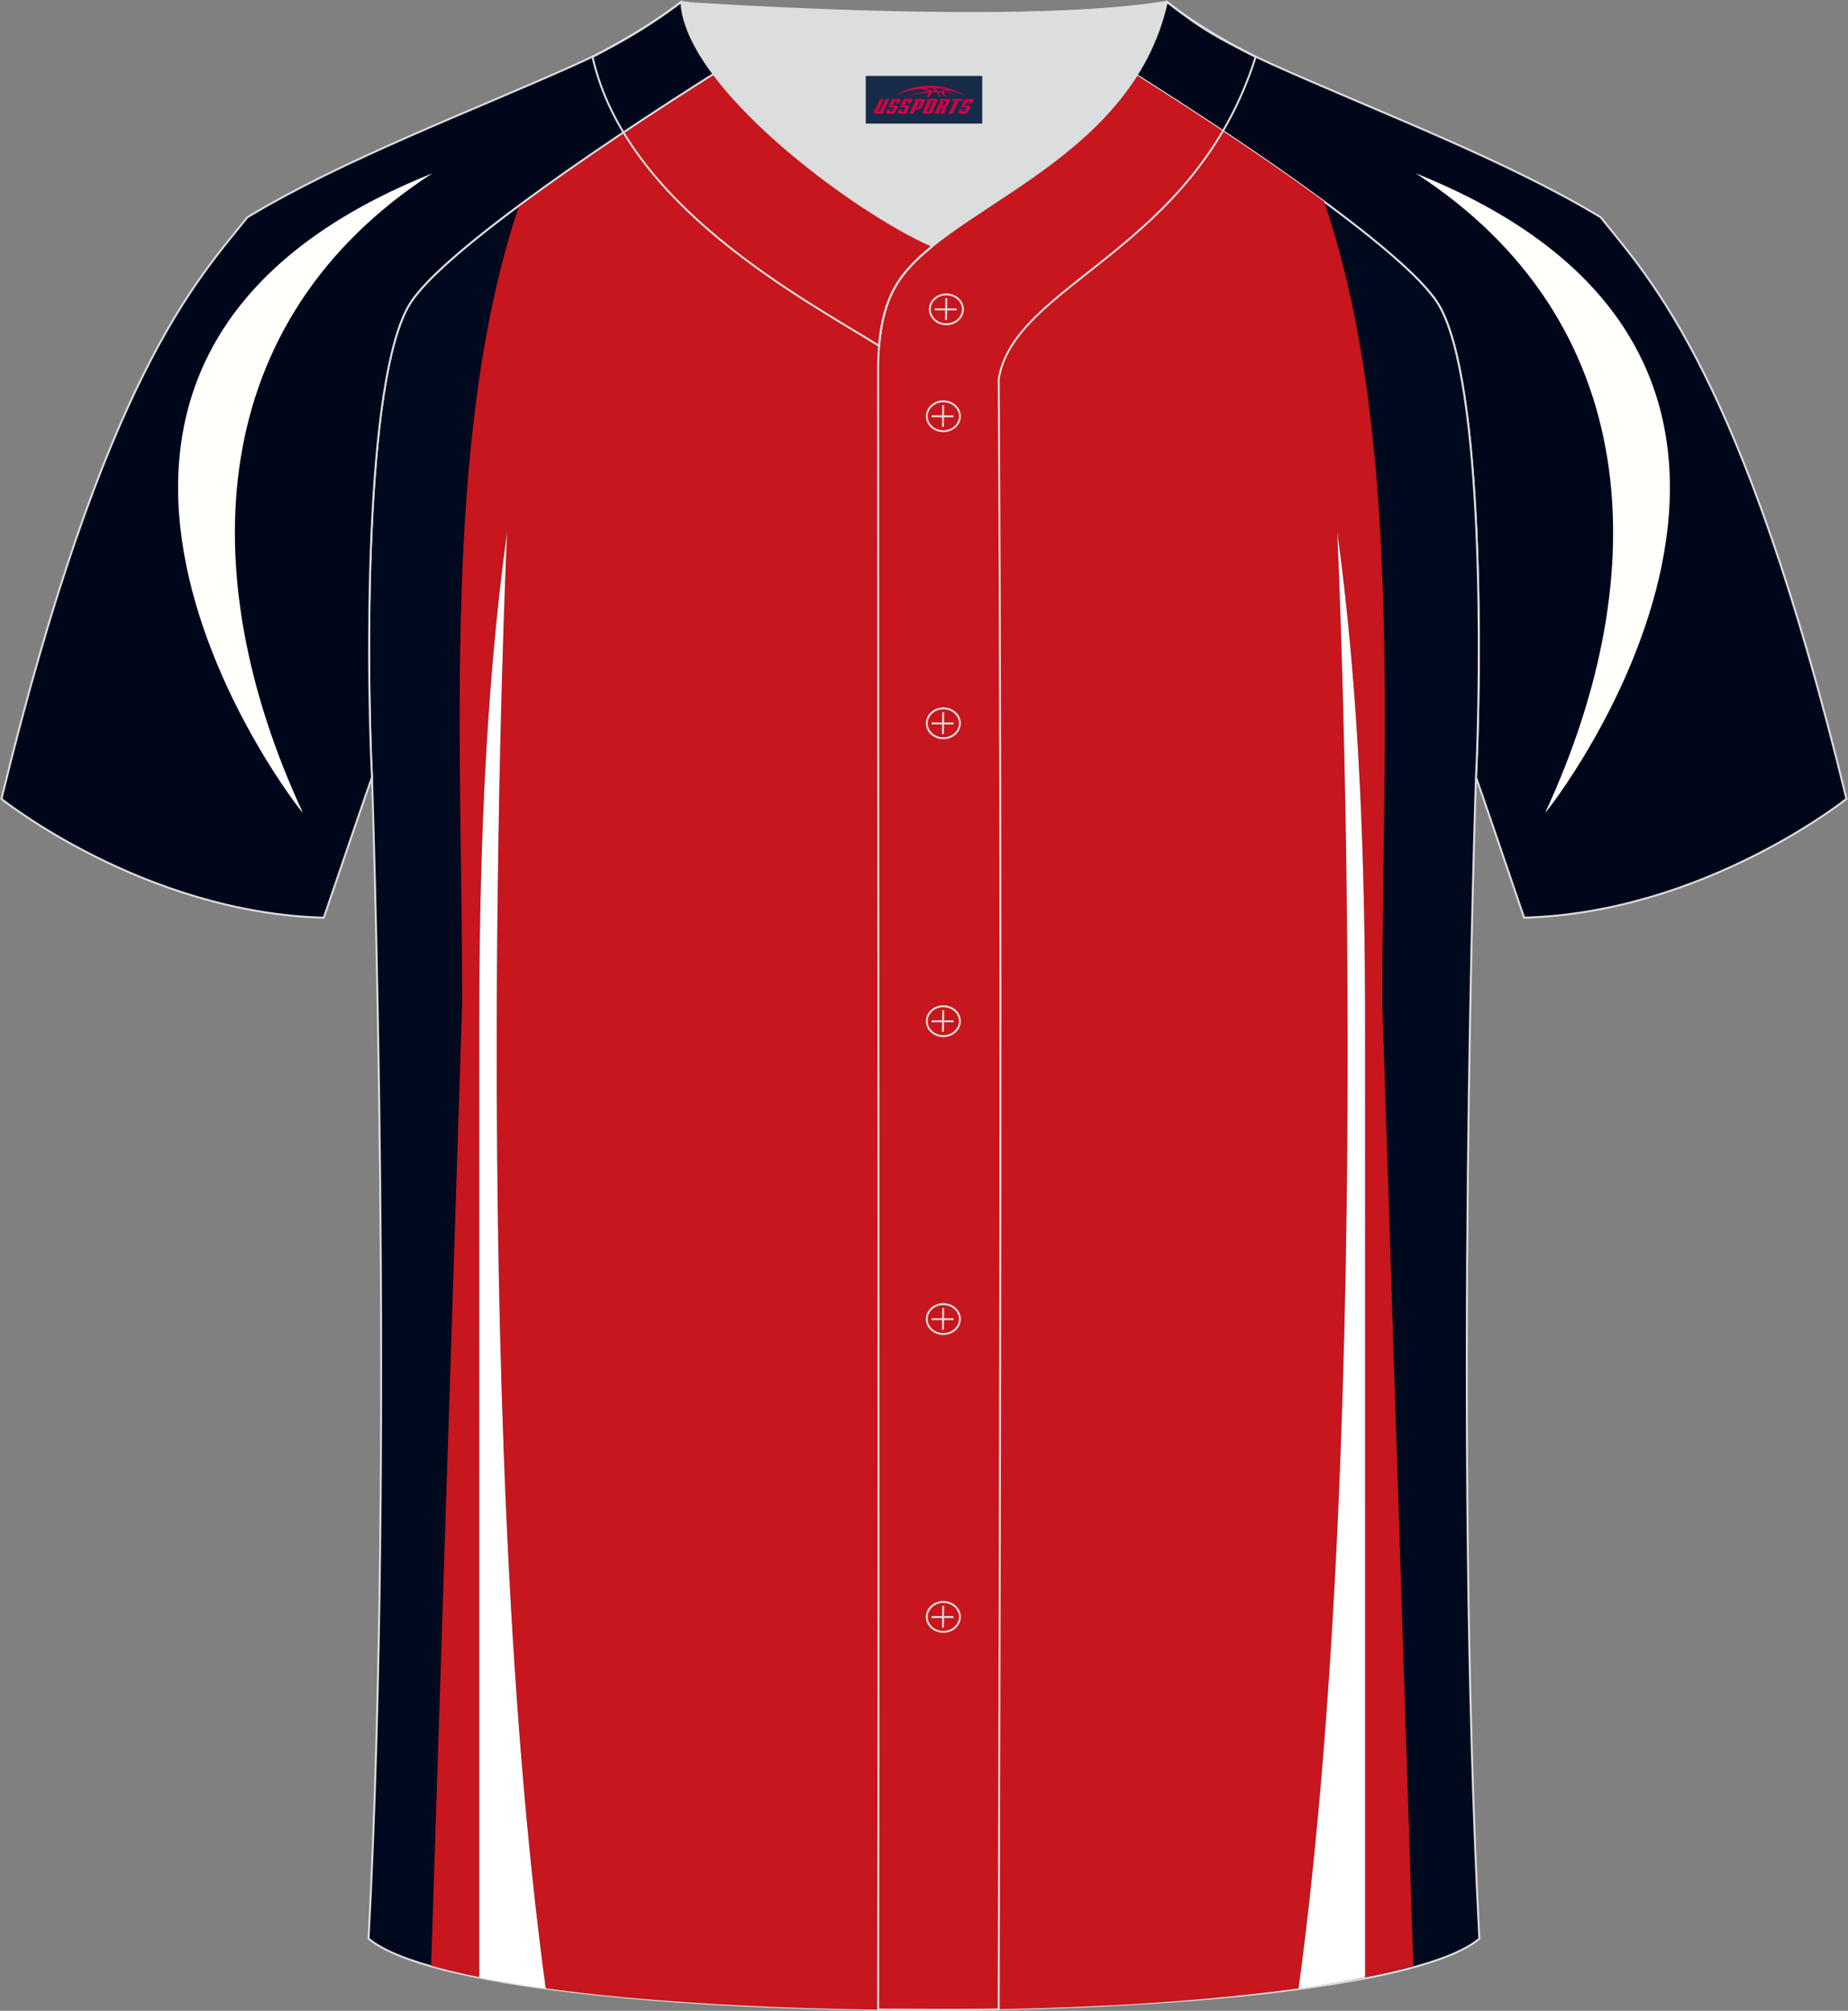 <?xml version="1.0" encoding="utf-8"?>
<!-- Generator: Adobe Illustrator 24.0.1, SVG Export Plug-In . SVG Version: 6.00 Build 0)  -->
<svg xmlns="http://www.w3.org/2000/svg" xmlns:xlink="http://www.w3.org/1999/xlink" version="1.1" id="_x37C_" x="0px" y="0px" width="380.86px" height="414.34px" viewBox="0 0 380.86 414.34" enable-background="new 0 0 380.86 414.34" xml:space="preserve">
<rect x="0" y="0" width="380.86" height="414.34" fill="#808080" stroke="none"/>
<path fill-rule="evenodd" clip-rule="evenodd" fill="#00071A" stroke="#DCDDDD" stroke-width="0.401" stroke-miterlimit="22.941" d="  M304.2,160.14L304.2,160.14c1.03-20.57,1.79-81.91-7.79-97.52c-6.74-10.99-43.57-35.65-68.8-51.27c-5.55-3.42-10.57-6.41-14.59-8.76  c10.02-0.3,19.56-0.97,27.48-2.21c6.33,4.94,14.3,9.58,21.66,12.87c21.85,9.81,48.02,19.61,67.71,31.51  c10.27,12.85,29.44,32.53,50.67,119.85c0,0-29.28,23.45-66.43,24.48C313.11,186.17,304.31,160.28,304.2,160.14z"/>
<path fill-rule="evenodd" clip-rule="evenodd" fill="#FFFFFB" d="M291.76,35.71c99.38,39.73,26.9,132.02,26.69,131.76  C341.4,118.04,338.55,66.04,291.76,35.71z"/>
<path fill-rule="evenodd" clip-rule="evenodd" fill="#00091D" stroke="#DCDDDD" stroke-width="0.401" stroke-miterlimit="22.941" d="  M75.96,399.46c5.39-101.7,0.7-239.32,0.7-239.32c-1.03-20.57-1.79-81.91,7.79-97.51c6.74-10.99,43.57-35.65,68.8-51.27l74.35,0.01  c25.31,15.59,61.94,40.09,68.8,51.27c9.58,15.6,8.82,76.95,7.79,97.51l0,0c0,0-4.69,137.61,0.7,239.32  C281.68,419.03,99.19,419.03,75.96,399.46z"/>
<g>
	<path fill="#C7161D" d="M274.68,408.63c-1.08,0.18-2.18,0.35-3.3,0.52C272.5,408.98,273.6,408.81,274.68,408.63z"/>
	<path fill="#C7161D" d="M267.64,409.7c16.31-120.16,7.97-300.14,7.97-300.14c4.74,34.44,5.74,70.27,5.74,102.01v195.84   c-2.07,0.42-4.23,0.82-6.48,1.19c6.21-1.04,11.75-2.21,16.41-3.53l-6.4-198.38c0-53.88,4.32-117.39-11.99-165.16   c-13.95-10.28-31.32-21.56-45.26-30.16l-50.2-0.01c0,0,0,0,0,0l-24.16,0c-14.24,8.8-32.15,20.48-46.28,30.97   C90.98,90.01,95.25,153.1,95.25,206.67l-6.4,198.37c2.96,0.85,6.29,1.63,9.92,2.36V211.57c0-31.74,1-67.56,5.74-102.01   c0,0-8.35,179.98,7.97,300.14c-1.17-0.16-2.32-0.33-3.45-0.5c4.53,0.69,9.37,1.3,14.47,1.85c7.61,0.79,15.79,1.43,24.31,1.92   c0.17,0.01,0.34,0.02,0.51,0.03c1.66,0.09,3.33,0.18,5.01,0.26c0.22,0.01,0.43,0.02,0.65,0.03c1.79,0.09,3.6,0.17,5.41,0.24   c0.04,0,0.09,0,0.13,0.01c3.82,0.15,7.69,0.28,11.58,0.37c0.17,0,0.33,0.01,0.5,0.01c1.75,0.04,3.5,0.08,5.25,0.11   c0.11,0,0.22,0,0.33,0.01c0.02,0,0.04,0,0.06,0c2.9,0.05,5.81,0.08,8.73,0.1c0.63,0,1.25,0,1.88,0.01c1.33,0,2.67,0.01,4,0   c0.85,0,1.7,0,2.55-0.01c1.15-0.01,2.29-0.02,3.44-0.03c11.92-0.11,23.74-0.48,34.95-1.11c0.28-0.02,0.56-0.03,0.84-0.05h0.04   c13.74-0.84,26.55-2.09,37.51-3.76C270.02,409.36,268.84,409.53,267.64,409.7z"/>
	<path fill="#FFFFFF" d="M281.34,211.57c0-31.74-1-67.56-5.74-102.01c0,0,8.35,179.98-7.97,300.14c1.21-0.17,2.39-0.34,3.55-0.51   c0.07-0.01,0.13-0.02,0.2-0.03c1.12-0.17,2.22-0.34,3.3-0.52c0.06-0.01,0.12-0.02,0.18-0.03c2.25-0.38,4.42-0.77,6.48-1.19V211.57z   "/>
	<path fill="#C7161D" d="M101.57,407.95c-0.93-0.17-1.86-0.35-2.75-0.53C99.72,407.6,100.64,407.77,101.57,407.95z"/>
	<path fill="#C7161D" d="M104.77,408.51c-0.87-0.15-1.73-0.3-2.57-0.45C103.04,408.22,103.9,408.37,104.77,408.51z"/>
	<path fill="#C7161D" d="M108.79,409.16c-0.96-0.15-1.89-0.3-2.81-0.45C106.9,408.87,107.83,409.02,108.79,409.16z"/>
	<path fill="#FFFFFF" d="M104.51,109.56c-4.74,34.44-5.74,70.27-5.74,102.01v195.84v0c0.02,0,0.04,0.01,0.06,0.01   c0.9,0.18,1.82,0.36,2.75,0.53c0.21,0.04,0.41,0.08,0.62,0.12c0.84,0.15,1.7,0.3,2.57,0.45c0.4,0.07,0.8,0.13,1.2,0.2   c0.93,0.15,1.86,0.3,2.81,0.45c0.08,0.01,0.16,0.02,0.24,0.03c1.13,0.17,2.28,0.34,3.45,0.5   C96.16,289.54,104.51,109.56,104.51,109.56z"/>
</g>
<path fill-rule="evenodd" clip-rule="evenodd" fill="#00071A" stroke="#DCDDDD" stroke-width="0.401" stroke-miterlimit="22.941" d="  M76.66,160.15L76.66,160.15c-1.03-20.57-1.79-81.91,7.79-97.52c6.74-10.99,43.57-35.65,68.8-51.27c5.55-3.42,10.57-6.41,14.59-8.76  c-10.02-0.3-19.56-0.97-27.48-2.21c-6.33,4.94-14.3,9.58-21.66,12.87c-21.85,9.81-48.02,19.61-67.71,31.51  C40.72,57.62,21.54,77.3,0.3,164.62c0,0,29.28,23.45,66.43,24.48C67.74,186.18,76.55,160.29,76.66,160.15z"/>
<path fill-rule="evenodd" clip-rule="evenodd" fill="#DCDDDD" d="M192.2,50.69c14.82-11.99,42.17-22.84,48.28-50.3  c-34.62,4.8-100.11-0.19-100.06,0C141.31,18.03,176.4,43.85,192.2,50.69z"/>
<path fill="none" stroke="#DCDDDD" stroke-width="0.401" stroke-miterlimit="22.941" d="M140.43,0.39  c-5.89,4.42-11.79,7.91-18.31,11.34c6.83,30.53,43.27,49.76,59.05,59.53c0.43-5.17,1.57-9.01,3.21-11.95  c1.67-3.07,4.41-5.86,7.81-8.62C176.39,43.84,141.31,18.03,140.43,0.39z"/>
<path fill="none" stroke="#DCDDDD" stroke-width="0.401" stroke-miterlimit="22.941" d="M258.78,11.73  c-7.76-3.99-10.65-5.36-18.3-11.34c-7.51,33.75-47.1,42.43-56.1,58.92c-2.05,3.7-3.32,8.78-3.4,16.14c0,112.91,0.19,225.72,0,338.63  c8.38,0,16.46,0.13,24.84-0.03c0.26-111.91,0.66-224.07,0.01-335.96C209.12,58.26,246.09,51.89,258.78,11.73z"/>
<path fill="none" stroke="#DCDDDD" stroke-width="0.401" stroke-miterlimit="22.941" d="M198.45,63.74c0-1.69-1.53-3.08-3.41-3.08  s-3.41,1.38-3.41,3.08c0,1.69,1.53,3.08,3.41,3.08C196.92,66.81,198.45,65.43,198.45,63.74z"/>
<line fill="none" stroke="#DCDDDD" stroke-width="0.401" stroke-miterlimit="22.941" x1="195.03" y1="61.44" x2="194.97" y2="65.93"/>
<line fill="none" stroke="#DCDDDD" stroke-width="0.401" stroke-miterlimit="22.941" x1="192.62" y1="63.75" x2="197.15" y2="63.75"/>
<path fill="none" stroke="#DCDDDD" stroke-width="0.401" stroke-miterlimit="22.941" d="M194.42,88.85c1.87,0,3.41-1.38,3.41-3.08  c0-1.69-1.54-3.08-3.41-3.08c-1.87,0-3.41,1.38-3.41,3.08C191,87.47,192.53,88.85,194.42,88.85z"/>
<line fill="none" stroke="#DCDDDD" stroke-width="0.401" stroke-miterlimit="22.941" x1="194.39" y1="83.47" x2="194.34" y2="87.96"/>
<line fill="none" stroke="#DCDDDD" stroke-width="0.401" stroke-miterlimit="22.941" x1="192" y1="85.78" x2="196.52" y2="85.78"/>
<path fill="none" stroke="#DCDDDD" stroke-width="0.401" stroke-miterlimit="22.941" d="M194.42,152.12  c1.87,0,3.41-1.38,3.41-3.08c0-1.7-1.54-3.08-3.41-3.08c-1.87,0-3.41,1.38-3.41,3.08C191,150.74,192.53,152.12,194.42,152.12z"/>
<line fill="none" stroke="#DCDDDD" stroke-width="0.401" stroke-miterlimit="22.941" x1="194.39" y1="146.76" x2="194.34" y2="151.25"/>
<line fill="none" stroke="#DCDDDD" stroke-width="0.401" stroke-miterlimit="22.941" x1="192" y1="149.07" x2="196.52" y2="149.07"/>
<path fill="none" stroke="#DCDDDD" stroke-width="0.401" stroke-miterlimit="22.941" d="M194.42,213.5c1.87,0,3.41-1.38,3.41-3.08  c0-1.69-1.54-3.08-3.41-3.08c-1.87,0-3.41,1.37-3.41,3.08C191,212.12,192.53,213.5,194.42,213.5z"/>
<line fill="none" stroke="#DCDDDD" stroke-width="0.401" stroke-miterlimit="22.941" x1="194.39" y1="208.14" x2="194.34" y2="212.63"/>
<line fill="none" stroke="#DCDDDD" stroke-width="0.401" stroke-miterlimit="22.941" x1="192" y1="210.44" x2="196.52" y2="210.44"/>
<path fill="none" stroke="#DCDDDD" stroke-width="0.401" stroke-miterlimit="22.941" d="M194.42,274.88  c1.87,0,3.41-1.37,3.41-3.08c0-1.69-1.54-3.08-3.41-3.08c-1.87,0-3.41,1.38-3.41,3.08C191,273.5,192.53,274.88,194.42,274.88z"/>
<line fill="none" stroke="#DCDDDD" stroke-width="0.401" stroke-miterlimit="22.941" x1="194.39" y1="269.52" x2="194.34" y2="274"/>
<line fill="none" stroke="#DCDDDD" stroke-width="0.401" stroke-miterlimit="22.941" x1="192" y1="271.82" x2="196.52" y2="271.82"/>
<path fill="none" stroke="#DCDDDD" stroke-width="0.401" stroke-miterlimit="22.941" d="M194.42,336.25  c1.87,0,3.41-1.38,3.41-3.08c0-1.69-1.54-3.08-3.41-3.08c-1.87,0-3.41,1.38-3.41,3.08C191,334.88,192.53,336.25,194.42,336.25z"/>
<line fill="none" stroke="#DCDDDD" stroke-width="0.401" stroke-miterlimit="22.941" x1="194.39" y1="330.89" x2="194.34" y2="335.38"/>
<line fill="none" stroke="#DCDDDD" stroke-width="0.401" stroke-miterlimit="22.941" x1="192" y1="333.2" x2="196.52" y2="333.2"/>
<path fill-rule="evenodd" clip-rule="evenodd" fill="#FFFFFB" d="M89.1,35.72c-99.38,39.73-26.9,132.01-26.68,131.76  C39.46,118.05,42.31,66.05,89.1,35.72z"/>

<g id="tag_logo">
	<rect y="15.65" fill="#162B48" width="24" height="9.818" x="178.43"/>
	<g>
		<path fill="#D30044" d="M194.39,18.84l0.005-0.011c0.131-0.311,1.085-0.262,2.351,0.071c0.715,0.24,1.44,0.54,2.193,0.9    c-0.218-0.147-0.447-0.289-0.682-0.42l0.011,0.005l-0.011-0.005c-1.478-0.845-3.218-1.418-5.1-1.62    c-1.282-0.115-1.658-0.082-2.411-0.055c-2.449,0.142-4.68,0.905-6.458,2.095c1.26-0.638,2.722-1.075,4.195-1.336    c1.467-0.18,2.476-0.033,2.771,0.344c-1.691,0.175-3.469,0.633-4.555,1.075c1.156-0.338,2.967-0.665,4.647-0.813    c0.016,0.251-0.115,0.567-0.415,0.96h0.475c0.376-0.382,0.584-0.725,0.595-1.004c0.333-0.022,0.66-0.033,0.971-0.033    C193.22,19.28,193.43,19.63,193.63,20.02h0.262c-0.125-0.344-0.295-0.687-0.518-1.036c0.207,0,0.393,0.005,0.567,0.011    c0.104,0.267,0.496,0.66,1.058,1.025h0.245c-0.442-0.365-0.753-0.753-0.835-1.004c1.047,0.065,1.696,0.224,2.885,0.513    C196.21,19.1,195.47,18.93,194.39,18.84z M191.95,18.75c-0.164-0.295-0.655-0.485-1.402-0.551    c0.464-0.033,0.922-0.055,1.364-0.055c0.311,0.147,0.589,0.344,0.84,0.589C192.49,18.73,192.22,18.74,191.95,18.75z M193.93,18.8c-0.224-0.016-0.458-0.027-0.715-0.044c-0.147-0.202-0.311-0.398-0.502-0.6c0.082,0,0.164,0.005,0.24,0.011    c0.72,0.033,1.429,0.125,2.138,0.273C194.42,18.4,194.04,18.56,193.93,18.8z"/>
		<path fill="#D30044" d="M181.35,20.38L180.18,22.93C180,23.3,180.27,23.44,180.75,23.44l0.873,0.005    c0.115,0,0.251-0.049,0.327-0.175l1.342-2.891H182.51L181.29,23.01H181.12c-0.147,0-0.185-0.033-0.147-0.125l1.156-2.504H181.35L181.35,20.38z M183.21,21.73h1.271c0.36,0,0.584,0.125,0.442,0.425L184.45,23.19C184.35,23.41,184.08,23.44,183.85,23.44H182.93c-0.267,0-0.442-0.136-0.349-0.333l0.235-0.513h0.742L183.38,22.97C183.36,23.02,183.4,23.03,183.46,23.03h0.18    c0.082,0,0.125-0.016,0.147-0.071l0.376-0.813c0.011-0.022,0.011-0.044-0.055-0.044H183.04L183.21,21.73L183.21,21.73z M184.03,21.66h-0.78l0.475-1.025c0.098-0.218,0.338-0.256,0.578-0.256H185.75L185.36,21.22L184.58,21.34l0.262-0.562H184.55c-0.082,0-0.12,0.016-0.147,0.071L184.03,21.66L184.03,21.66z M185.62,21.73L185.45,22.1h1.069c0.06,0,0.06,0.016,0.049,0.044    L186.19,22.96C186.17,23.01,186.13,23.03,186.05,23.03H185.87c-0.055,0-0.104-0.011-0.082-0.06l0.175-0.376H185.22L184.99,23.11C184.89,23.3,185.07,23.44,185.34,23.44h0.916c0.24,0,0.502-0.033,0.605-0.251l0.475-1.031c0.142-0.3-0.082-0.425-0.442-0.425H185.62L185.62,21.73z M186.43,21.66l0.371-0.818c0.022-0.055,0.06-0.071,0.147-0.071h0.295L186.98,21.33l0.791-0.115l0.387-0.845H186.71c-0.24,0-0.48,0.038-0.578,0.256L185.66,21.66L186.43,21.66L186.43,21.66z M188.83,22.12h0.278c0.087,0,0.153-0.022,0.202-0.115    l0.496-1.075c0.033-0.076-0.011-0.12-0.125-0.12H188.28l0.431-0.431h1.522c0.355,0,0.485,0.153,0.393,0.355l-0.676,1.445    c-0.06,0.125-0.175,0.333-0.644,0.327l-0.649-0.005L188.22,23.44H187.44l1.178-2.558h0.785L188.83,22.12L188.83,22.12z     M191.42,22.93c-0.022,0.049-0.06,0.076-0.142,0.076h-0.191c-0.082,0-0.109-0.027-0.082-0.076l0.944-2.051h-0.785l-0.987,2.138    c-0.125,0.273,0.115,0.415,0.453,0.415h0.72c0.327,0,0.649-0.071,0.769-0.322l1.085-2.384c0.093-0.202-0.06-0.355-0.415-0.355    h-1.533l-0.431,0.431h1.38c0.115,0,0.164,0.033,0.131,0.104L191.42,22.93L191.42,22.93z M194.14,21.8h0.278    c0.087,0,0.158-0.022,0.202-0.115l0.344-0.753c0.033-0.076-0.011-0.12-0.125-0.12h-1.402l0.425-0.431h1.527    c0.355,0,0.485,0.153,0.393,0.355l-0.529,1.124c-0.044,0.093-0.147,0.18-0.393,0.18c0.224,0.011,0.256,0.158,0.175,0.327    l-0.496,1.075h-0.785l0.54-1.167c0.022-0.055-0.005-0.087-0.104-0.087h-0.235L193.37,23.44h-0.785l1.178-2.558h0.785L194.14,21.8L194.14,21.8z M196.71,20.89L195.53,23.44h0.785l1.184-2.558H196.71L196.71,20.89z M198.22,20.82l0.202-0.431h-2.1l-0.295,0.431    H198.22L198.22,20.82z M198.2,21.73h1.271c0.36,0,0.584,0.125,0.442,0.425l-0.475,1.031c-0.104,0.218-0.371,0.251-0.605,0.251    h-0.916c-0.267,0-0.442-0.136-0.349-0.333l0.235-0.513h0.742L198.37,22.97c-0.022,0.049,0.022,0.06,0.082,0.06h0.18    c0.082,0,0.125-0.016,0.147-0.071l0.376-0.813c0.011-0.022,0.011-0.044-0.049-0.044h-1.069L198.2,21.73L198.2,21.73z     M199.01,21.66H198.23l0.475-1.025c0.098-0.218,0.338-0.256,0.578-0.256h1.451l-0.387,0.845l-0.791,0.115l0.262-0.562h-0.295    c-0.082,0-0.12,0.016-0.147,0.071L199.01,21.66z"/>
	</g>
</g>
</svg>